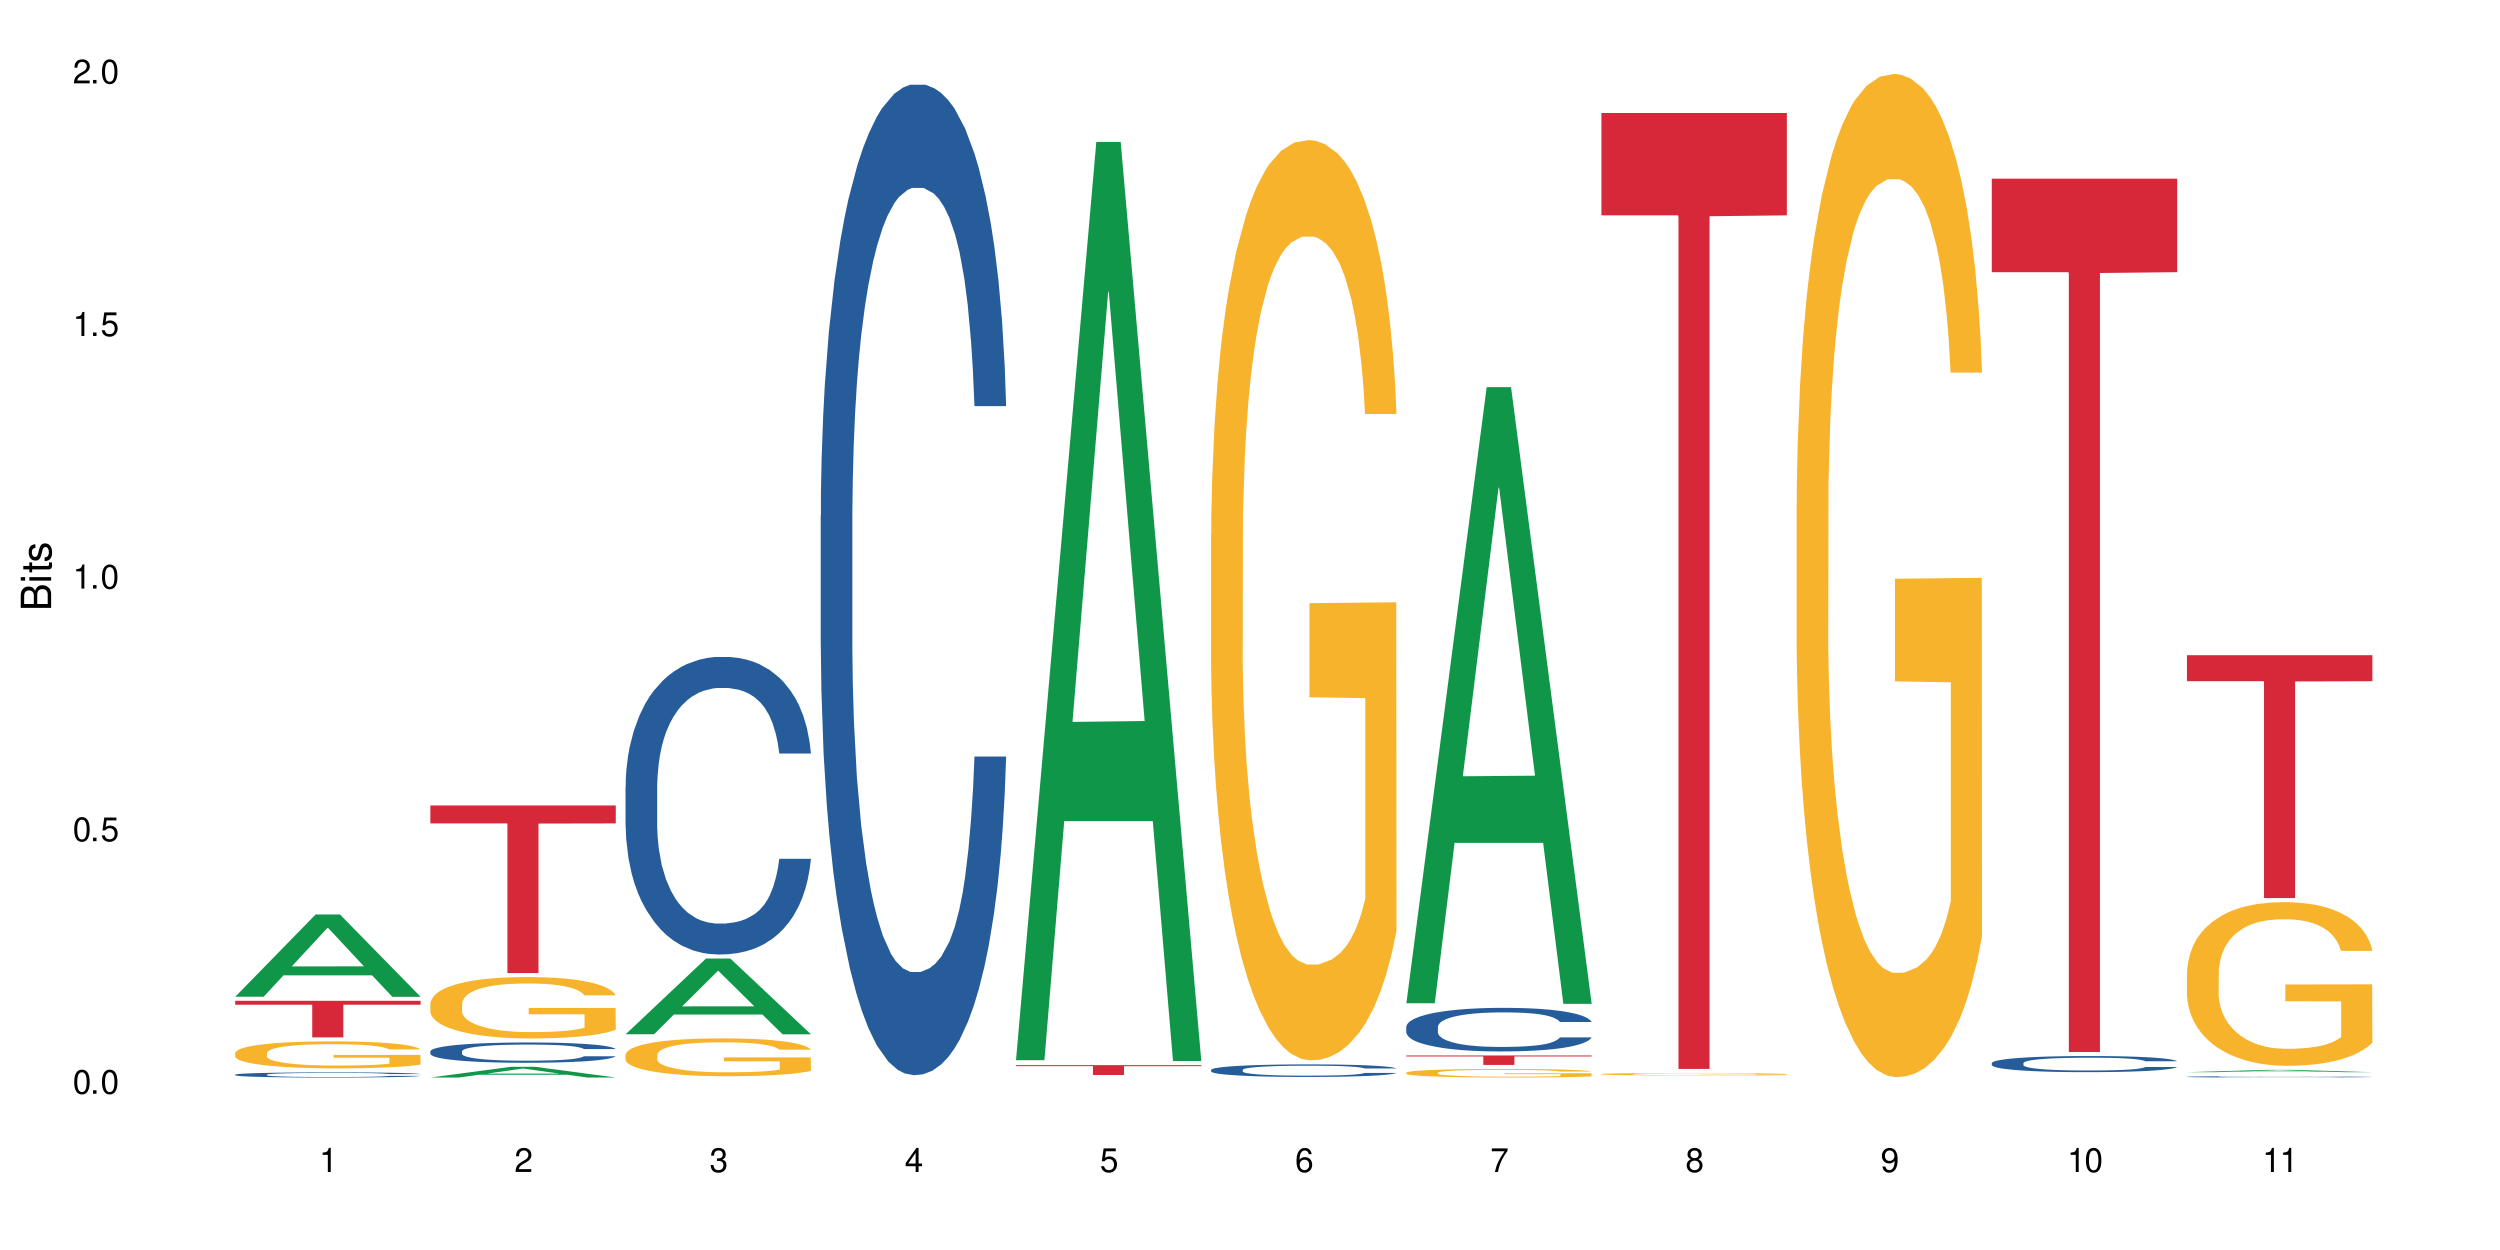 <?xml version="1.0" encoding="UTF-8"?>
<svg xmlns="http://www.w3.org/2000/svg" xmlns:xlink="http://www.w3.org/1999/xlink" width="720" height="360" viewBox="0 0 720 360">
<defs>
<g>
<g id="glyph-0-0">
</g>
<g id="glyph-0-1">
<path d="M 2.641 -6.938 C 2 -6.938 1.422 -6.656 1.078 -6.172 C 0.641 -5.562 0.406 -4.641 0.406 -3.359 C 0.406 -1.016 1.188 0.219 2.641 0.219 C 4.078 0.219 4.859 -1.016 4.859 -3.297 C 4.859 -4.641 4.656 -5.547 4.203 -6.172 C 3.844 -6.656 3.281 -6.938 2.641 -6.938 Z M 2.641 -6.188 C 3.547 -6.188 4 -5.25 4 -3.375 C 4 -1.406 3.562 -0.484 2.625 -0.484 C 1.734 -0.484 1.281 -1.438 1.281 -3.344 C 1.281 -5.25 1.734 -6.188 2.641 -6.188 Z M 2.641 -6.188 "/>
</g>
<g id="glyph-0-2">
<path d="M 1.828 -1 L 0.828 -1 L 0.828 0 L 1.828 0 Z M 1.828 -1 "/>
</g>
<g id="glyph-0-3">
<path d="M 4.562 -6.797 L 1.062 -6.797 L 0.547 -3.094 L 1.328 -3.094 C 1.719 -3.562 2.047 -3.734 2.578 -3.734 C 3.484 -3.734 4.062 -3.109 4.062 -2.094 C 4.062 -1.125 3.484 -0.531 2.578 -0.531 C 1.828 -0.531 1.375 -0.906 1.188 -1.672 L 0.328 -1.672 C 0.453 -1.109 0.547 -0.844 0.75 -0.594 C 1.125 -0.078 1.828 0.219 2.594 0.219 C 3.969 0.219 4.922 -0.781 4.922 -2.219 C 4.922 -3.562 4.031 -4.484 2.719 -4.484 C 2.25 -4.484 1.859 -4.359 1.469 -4.062 L 1.734 -5.969 L 4.562 -5.969 Z M 4.562 -6.797 "/>
</g>
<g id="glyph-0-4">
<path d="M 2.484 -4.938 L 2.484 0 L 3.328 0 L 3.328 -6.938 L 2.766 -6.938 C 2.469 -5.875 2.281 -5.734 0.984 -5.562 L 0.984 -4.938 Z M 2.484 -4.938 "/>
</g>
<g id="glyph-0-5">
<path d="M 4.859 -0.828 L 1.281 -0.828 C 1.359 -1.406 1.672 -1.781 2.5 -2.281 L 3.469 -2.828 C 4.406 -3.344 4.906 -4.062 4.906 -4.906 C 4.906 -5.484 4.672 -6.031 4.266 -6.406 C 3.859 -6.766 3.375 -6.938 2.719 -6.938 C 1.859 -6.938 1.219 -6.625 0.844 -6.031 C 0.609 -5.672 0.5 -5.234 0.484 -4.531 L 1.328 -4.531 C 1.359 -5.016 1.406 -5.281 1.531 -5.516 C 1.75 -5.938 2.188 -6.203 2.703 -6.203 C 3.469 -6.203 4.031 -5.641 4.031 -4.891 C 4.031 -4.344 3.719 -3.859 3.125 -3.516 L 2.234 -3 C 0.812 -2.172 0.406 -1.531 0.328 -0.016 L 4.859 -0.016 Z M 4.859 -0.828 "/>
</g>
<g id="glyph-0-6">
<path d="M 2.125 -3.188 L 2.578 -3.188 C 3.5 -3.188 3.984 -2.766 3.984 -1.922 C 3.984 -1.062 3.469 -0.531 2.594 -0.531 C 1.656 -0.531 1.203 -1 1.156 -2.016 L 0.312 -2.016 C 0.344 -1.453 0.438 -1.094 0.609 -0.781 C 0.953 -0.109 1.625 0.219 2.547 0.219 C 3.953 0.219 4.859 -0.625 4.859 -1.938 C 4.859 -2.828 4.516 -3.297 3.703 -3.594 C 4.344 -3.844 4.656 -4.328 4.656 -5.031 C 4.656 -6.219 3.875 -6.938 2.578 -6.938 C 1.203 -6.938 0.484 -6.172 0.453 -4.703 L 1.297 -4.703 C 1.312 -5.125 1.344 -5.359 1.453 -5.578 C 1.641 -5.969 2.062 -6.203 2.594 -6.203 C 3.344 -6.203 3.797 -5.75 3.797 -5 C 3.797 -4.516 3.609 -4.219 3.25 -4.047 C 3.016 -3.953 2.703 -3.922 2.125 -3.906 Z M 2.125 -3.188 "/>
</g>
<g id="glyph-0-7">
<path d="M 3.141 -1.672 L 3.141 0 L 3.984 0 L 3.984 -1.672 L 4.984 -1.672 L 4.984 -2.438 L 3.984 -2.438 L 3.984 -6.938 L 3.359 -6.938 L 0.266 -2.578 L 0.266 -1.672 Z M 3.141 -2.438 L 1 -2.438 L 3.141 -5.5 Z M 3.141 -2.438 "/>
</g>
<g id="glyph-0-8">
<path d="M 4.781 -5.125 C 4.609 -6.266 3.891 -6.938 2.844 -6.938 C 2.094 -6.938 1.422 -6.578 1.031 -5.953 C 0.594 -5.266 0.406 -4.422 0.406 -3.172 C 0.406 -2 0.578 -1.25 0.984 -0.641 C 1.359 -0.078 1.953 0.219 2.703 0.219 C 3.984 0.219 4.922 -0.75 4.922 -2.094 C 4.922 -3.375 4.062 -4.281 2.844 -4.281 C 2.172 -4.281 1.641 -4.031 1.281 -3.516 C 1.281 -5.234 1.828 -6.188 2.797 -6.188 C 3.391 -6.188 3.797 -5.797 3.938 -5.125 Z M 2.734 -3.531 C 3.547 -3.531 4.062 -2.953 4.062 -2.031 C 4.062 -1.156 3.484 -0.531 2.703 -0.531 C 1.922 -0.531 1.328 -1.188 1.328 -2.078 C 1.328 -2.938 1.906 -3.531 2.734 -3.531 Z M 2.734 -3.531 "/>
</g>
<g id="glyph-0-9">
<path d="M 4.984 -6.797 L 0.438 -6.797 L 0.438 -5.969 L 4.109 -5.969 C 2.5 -3.656 1.828 -2.234 1.328 0 L 2.219 0 C 2.594 -2.172 3.453 -4.047 4.984 -6.094 Z M 4.984 -6.797 "/>
</g>
<g id="glyph-0-10">
<path d="M 3.75 -3.656 C 4.469 -4.094 4.688 -4.438 4.688 -5.078 C 4.688 -6.172 3.844 -6.938 2.641 -6.938 C 1.438 -6.938 0.594 -6.172 0.594 -5.094 C 0.594 -4.438 0.812 -4.094 1.516 -3.656 C 0.734 -3.266 0.359 -2.703 0.359 -1.922 C 0.359 -0.656 1.281 0.219 2.641 0.219 C 3.984 0.219 4.922 -0.656 4.922 -1.922 C 4.922 -2.703 4.531 -3.266 3.75 -3.656 Z M 2.641 -6.188 C 3.359 -6.188 3.812 -5.75 3.812 -5.062 C 3.812 -4.406 3.344 -3.984 2.641 -3.984 C 1.922 -3.984 1.453 -4.406 1.453 -5.078 C 1.453 -5.75 1.922 -6.188 2.641 -6.188 Z M 2.641 -3.266 C 3.484 -3.266 4.062 -2.719 4.062 -1.906 C 4.062 -1.078 3.484 -0.531 2.625 -0.531 C 1.797 -0.531 1.219 -1.094 1.219 -1.906 C 1.219 -2.719 1.781 -3.266 2.641 -3.266 Z M 2.641 -3.266 "/>
</g>
<g id="glyph-0-11">
<path d="M 0.516 -1.578 C 0.672 -0.453 1.406 0.219 2.438 0.219 C 3.188 0.219 3.859 -0.141 4.266 -0.766 C 4.688 -1.453 4.891 -2.297 4.891 -3.547 C 4.891 -4.719 4.703 -5.453 4.312 -6.078 C 3.938 -6.641 3.344 -6.938 2.594 -6.938 C 1.297 -6.938 0.359 -5.969 0.359 -4.625 C 0.359 -3.344 1.234 -2.453 2.453 -2.453 C 3.094 -2.453 3.578 -2.672 4.016 -3.203 C 4 -1.484 3.469 -0.531 2.5 -0.531 C 1.906 -0.531 1.484 -0.906 1.359 -1.578 Z M 2.578 -6.203 C 3.375 -6.203 3.969 -5.531 3.969 -4.641 C 3.969 -3.797 3.391 -3.188 2.547 -3.188 C 1.734 -3.188 1.234 -3.766 1.234 -4.688 C 1.234 -5.562 1.797 -6.203 2.578 -6.203 Z M 2.578 -6.203 "/>
</g>
<g id="glyph-1-0">
</g>
<g id="glyph-1-1">
<path d="M 0 -0.953 L 0 -4.891 C 0 -5.719 -0.234 -6.344 -0.734 -6.797 C -1.188 -7.234 -1.812 -7.469 -2.5 -7.469 C -3.547 -7.469 -4.188 -7 -4.625 -5.875 C -4.984 -6.688 -5.625 -7.094 -6.531 -7.094 C -7.172 -7.094 -7.734 -6.859 -8.141 -6.391 C -8.562 -5.922 -8.75 -5.344 -8.75 -4.5 L -8.75 -0.953 Z M -4.984 -2.062 L -7.766 -2.062 L -7.766 -4.219 C -7.766 -4.844 -7.688 -5.203 -7.453 -5.5 C -7.219 -5.812 -6.859 -5.969 -6.375 -5.969 C -5.891 -5.969 -5.531 -5.812 -5.297 -5.5 C -5.062 -5.203 -4.984 -4.844 -4.984 -4.219 Z M -0.984 -2.062 L -4 -2.062 L -4 -4.781 C -4 -5.766 -3.438 -6.359 -2.484 -6.359 C -1.547 -6.359 -0.984 -5.766 -0.984 -4.781 Z M -0.984 -2.062 "/>
</g>
<g id="glyph-1-2">
<path d="M -6.281 -1.797 L -6.281 -0.797 L 0 -0.797 L 0 -1.797 Z M -8.75 -1.797 L -8.75 -0.797 L -7.484 -0.797 L -7.484 -1.797 Z M -8.75 -1.797 "/>
</g>
<g id="glyph-1-3">
<path d="M -6.281 -3.047 L -6.281 -2.016 L -8.016 -2.016 L -8.016 -1.016 L -6.281 -1.016 L -6.281 -0.172 L -5.469 -0.172 L -5.469 -1.016 L -0.719 -1.016 C -0.078 -1.016 0.281 -1.453 0.281 -2.234 C 0.281 -2.5 0.25 -2.719 0.188 -3.047 L -0.641 -3.047 C -0.609 -2.906 -0.594 -2.766 -0.594 -2.562 C -0.594 -2.141 -0.719 -2.016 -1.156 -2.016 L -5.469 -2.016 L -5.469 -3.047 Z M -6.281 -3.047 "/>
</g>
<g id="glyph-1-4">
<path d="M -4.531 -5.25 C -5.766 -5.25 -6.469 -4.422 -6.469 -2.969 C -6.469 -1.516 -5.719 -0.562 -4.547 -0.562 C -3.562 -0.562 -3.094 -1.062 -2.734 -2.562 L -2.516 -3.484 C -2.344 -4.188 -2.094 -4.469 -1.641 -4.469 C -1.047 -4.469 -0.641 -3.875 -0.641 -3 C -0.641 -2.453 -0.797 -2 -1.062 -1.75 C -1.25 -1.594 -1.422 -1.531 -1.875 -1.469 L -1.875 -0.406 C -0.422 -0.453 0.281 -1.266 0.281 -2.922 C 0.281 -4.5 -0.5 -5.516 -1.719 -5.516 C -2.656 -5.516 -3.172 -4.984 -3.469 -3.734 L -3.703 -2.766 C -3.891 -1.953 -4.156 -1.609 -4.594 -1.609 C -5.188 -1.609 -5.547 -2.125 -5.547 -2.938 C -5.547 -3.75 -5.203 -4.172 -4.531 -4.203 Z M -4.531 -5.25 "/>
</g>
</g>
</defs>
<rect x="-72" y="-36" width="864" height="432" fill="rgb(100%, 100%, 100%)" fill-opacity="1"/>
<path fill-rule="nonzero" fill="rgb(6.275%, 58.824%, 28.235%)" fill-opacity="1" d="M 67.73 287.051 L 67.789 287.031 L 90.895 263.367 L 97.91 263.367 L 121.133 287.074 L 112.973 287.074 L 107.152 280.887 L 81.652 280.887 L 75.945 287.051 L 67.73 287.051 L 84.105 278.328 L 104.816 278.305 L 94.488 267.238 L 94.375 267.219 L 94.262 267.285 L 84.047 278.305 L 84.105 278.328 Z M 67.73 287.051 "/>
<path fill-rule="nonzero" fill="rgb(14.51%, 36.078%, 60%)" fill-opacity="1" d="M 67.73 309.492 L 67.797 309.492 L 67.797 309.461 L 67.992 309.406 L 68.449 309.344 L 68.902 309.297 L 70.074 309.219 L 71.703 309.141 L 73.398 309.078 L 74.633 309.043 L 75.742 309.016 L 78.281 308.965 L 79.91 308.941 L 81.668 308.918 L 83.816 308.895 L 85.379 308.879 L 88.895 308.859 L 91.5 308.848 L 93.52 308.844 L 97.883 308.844 L 100.488 308.852 L 102.375 308.859 L 104.461 308.867 L 106.219 308.879 L 109.281 308.91 L 112.016 308.949 L 113.254 308.969 L 115.207 309.012 L 116.703 309.055 L 117.746 309.09 L 118.918 309.141 L 119.961 309.199 L 120.742 309.27 L 121.133 309.328 L 112.016 309.328 L 111.559 309.273 L 111.039 309.23 L 110.062 309.176 L 109.086 309.137 L 107.715 309.098 L 106.48 309.07 L 104.785 309.047 L 103.289 309.027 L 101.727 309.016 L 100.227 309.008 L 97.363 309 L 94.039 309 L 92.805 309.004 L 90.262 309.016 L 88.895 309.023 L 86.941 309.043 L 85.574 309.059 L 83.945 309.086 L 82.84 309.109 L 81.473 309.145 L 80.496 309.176 L 79.387 309.223 L 78.738 309.258 L 78.152 309.293 L 77.629 309.34 L 77.238 309.387 L 76.977 309.438 L 76.848 309.488 L 76.848 309.699 L 76.977 309.746 L 77.305 309.805 L 78.152 309.887 L 79.387 309.961 L 80.82 310.016 L 82.188 310.059 L 82.969 310.078 L 84.012 310.098 L 85.641 310.125 L 87.984 310.152 L 89.352 310.164 L 91.438 310.176 L 93.586 310.18 L 96.449 310.18 L 98.988 310.176 L 100.684 310.168 L 102.441 310.156 L 104.852 310.133 L 106.348 310.113 L 107.652 310.086 L 108.629 310.059 L 109.281 310.039 L 110.258 309.996 L 111.039 309.949 L 111.625 309.902 L 112.016 309.855 L 121.133 309.855 L 120.742 309.91 L 120.156 309.965 L 119.57 310.004 L 118.656 310.051 L 117.613 310.094 L 116.117 310.141 L 114.879 310.172 L 113.254 310.207 L 111.754 310.23 L 110.125 310.254 L 107.715 310.281 L 106.152 310.297 L 104.461 310.309 L 102.441 310.32 L 99.902 310.328 L 97.168 310.336 L 94.625 310.336 L 91.891 310.332 L 89.871 310.328 L 87.203 310.316 L 83.883 310.289 L 81.473 310.266 L 79.582 310.238 L 77.957 310.211 L 76.133 310.176 L 73.789 310.113 L 72.355 310.07 L 71.379 310.031 L 70.27 309.977 L 69.488 309.93 L 68.578 309.852 L 67.926 309.758 L 67.73 309.684 Z M 67.73 309.492 "/>
<path fill-rule="nonzero" fill="rgb(96.863%, 70.196%, 16.863%)" fill-opacity="1" d="M 67.73 303.246 L 67.797 303.238 L 67.797 303.098 L 68.055 302.777 L 68.707 302.34 L 69.555 301.977 L 70.465 301.691 L 71.051 301.543 L 72.027 301.332 L 72.875 301.176 L 75.023 300.855 L 77.762 300.559 L 79.258 300.43 L 80.949 300.312 L 83.359 300.176 L 84.469 300.125 L 87.855 300.012 L 91.695 299.941 L 95.93 299.922 L 97.883 299.93 L 100.555 299.957 L 104.199 300.035 L 106.285 300.105 L 107.91 300.176 L 109.605 300.27 L 111.688 300.41 L 113.645 300.578 L 115.207 300.75 L 116.77 300.965 L 118.07 301.191 L 119.18 301.438 L 120.156 301.734 L 120.742 301.984 L 121.133 302.23 L 112.078 302.23 L 111.559 301.984 L 110.973 301.793 L 109.996 301.559 L 109.02 301.387 L 108.043 301.254 L 106.219 301.07 L 104.656 300.957 L 102.703 300.855 L 100.812 300.793 L 98.664 300.75 L 97.363 300.734 L 93.91 300.734 L 90.785 300.785 L 88.961 300.844 L 87.66 300.898 L 85.836 301.004 L 84.727 301.09 L 84.078 301.148 L 82.125 301.367 L 80.82 301.566 L 80.105 301.699 L 79.191 301.914 L 78.543 302.105 L 77.824 302.387 L 77.434 302.602 L 76.914 303.082 L 76.848 304.359 L 77.043 304.629 L 77.434 304.918 L 77.957 305.176 L 78.738 305.445 L 79.52 305.648 L 80.887 305.926 L 82.059 306.109 L 82.969 306.23 L 84.727 306.422 L 85.445 306.484 L 87.137 306.613 L 88.895 306.715 L 91.047 306.797 L 92.672 306.84 L 95.277 306.875 L 98.598 306.875 L 102.508 306.832 L 104.98 306.777 L 106.676 306.719 L 107.781 306.672 L 109.148 306.594 L 110.125 306.523 L 111.039 306.445 L 112.145 306.324 L 112.145 304.629 L 96.059 304.621 L 96.059 303.828 L 121.066 303.82 L 121.133 306.594 L 119.766 306.785 L 118.07 306.969 L 116.441 307.109 L 114.75 307.23 L 112.34 307.367 L 110.387 307.449 L 107.391 307.551 L 104.656 307.613 L 101.789 307.656 L 99.25 307.676 L 96.254 307.684 L 93.586 307.672 L 90.719 307.629 L 88.441 307.57 L 86.355 307.5 L 84.273 307.406 L 81.668 307.258 L 79.973 307.137 L 78.215 306.988 L 76.457 306.812 L 74.895 306.621 L 73.852 306.473 L 72.812 306.301 L 71.703 306.09 L 70.66 305.848 L 69.879 305.629 L 69.164 305.379 L 68.645 305.145 L 68.121 304.828 L 67.859 304.57 L 67.73 304.352 Z M 67.73 303.246 "/>
<path fill-rule="nonzero" fill="rgb(83.922%, 15.686%, 22.353%)" fill-opacity="1" d="M 67.73 288.234 L 121.133 288.234 L 121.133 289.363 L 98.875 289.371 L 98.875 298.762 L 89.922 298.762 L 89.922 289.383 L 89.793 289.363 L 67.73 289.363 Z M 67.73 288.234 "/>
<path fill-rule="nonzero" fill="rgb(6.275%, 58.824%, 28.235%)" fill-opacity="1" d="M 123.941 310.332 L 124 310.328 L 147.105 307.242 L 154.125 307.242 L 177.344 310.336 L 169.184 310.336 L 163.367 309.527 L 137.863 309.527 L 132.156 310.332 L 123.941 310.332 L 140.316 309.195 L 161.027 309.191 L 150.699 307.746 L 150.586 307.742 L 150.473 307.754 L 140.258 309.191 L 140.316 309.195 Z M 123.941 310.332 "/>
<path fill-rule="nonzero" fill="rgb(14.51%, 36.078%, 60%)" fill-opacity="1" d="M 123.941 302.781 L 124.008 302.773 L 124.008 302.648 L 124.203 302.445 L 124.66 302.188 L 125.113 302.012 L 126.285 301.695 L 127.914 301.391 L 129.609 301.156 L 130.844 301.02 L 131.953 300.91 L 134.492 300.715 L 136.121 300.613 L 137.879 300.523 L 140.027 300.43 L 141.59 300.379 L 145.109 300.293 L 147.711 300.254 L 149.73 300.238 L 154.094 300.238 L 156.699 300.262 L 158.59 300.285 L 160.672 300.328 L 162.43 300.379 L 165.492 300.496 L 168.227 300.645 L 169.465 300.73 L 171.418 300.895 L 172.914 301.055 L 173.957 301.195 L 175.129 301.391 L 176.172 301.633 L 176.953 301.906 L 177.344 302.133 L 168.227 302.133 L 167.77 301.922 L 167.25 301.754 L 166.273 301.535 L 165.297 301.383 L 163.93 301.227 L 162.691 301.125 L 160.996 301.023 L 159.5 300.961 L 157.938 300.91 L 156.438 300.879 L 153.574 300.848 L 150.254 300.848 L 149.016 300.859 L 146.477 300.902 L 145.109 300.938 L 143.152 301.012 L 141.785 301.082 L 140.156 301.188 L 139.051 301.281 L 137.684 301.418 L 136.707 301.543 L 135.598 301.719 L 134.949 301.852 L 134.363 302 L 133.84 302.176 L 133.449 302.363 L 133.191 302.562 L 133.059 302.754 L 133.059 303.582 L 133.191 303.773 L 133.516 303.996 L 134.363 304.324 L 135.598 304.605 L 137.031 304.832 L 138.398 304.992 L 139.18 305.066 L 140.223 305.152 L 141.852 305.258 L 144.195 305.363 L 145.562 305.406 L 147.648 305.449 L 149.797 305.473 L 152.66 305.473 L 155.203 305.449 L 156.895 305.422 L 158.652 305.383 L 161.062 305.289 L 162.559 305.203 L 163.863 305.102 L 164.84 305 L 165.492 304.918 L 166.469 304.75 L 167.25 304.57 L 167.836 304.383 L 168.227 304.199 L 177.344 304.199 L 176.953 304.414 L 176.367 304.621 L 175.781 304.777 L 174.867 304.965 L 173.828 305.129 L 172.328 305.316 L 171.09 305.441 L 169.465 305.574 L 167.965 305.676 L 166.336 305.766 L 163.93 305.871 L 162.363 305.926 L 160.672 305.973 L 158.652 306.016 L 156.113 306.055 L 153.379 306.074 L 150.84 306.082 L 148.102 306.07 L 146.086 306.047 L 143.414 306 L 140.094 305.902 L 137.684 305.801 L 135.793 305.703 L 134.168 305.594 L 132.344 305.449 L 130 305.215 L 128.566 305.035 L 127.59 304.883 L 126.48 304.676 L 125.699 304.488 L 124.789 304.191 L 124.137 303.812 L 123.941 303.516 Z M 123.941 302.781 "/>
<path fill-rule="nonzero" fill="rgb(96.863%, 70.196%, 16.863%)" fill-opacity="1" d="M 123.941 288.969 L 124.008 288.953 L 124.008 288.629 L 124.27 287.902 L 124.918 286.902 L 125.766 286.078 L 126.676 285.434 L 127.266 285.094 L 128.242 284.609 L 129.086 284.254 L 131.234 283.527 L 133.973 282.848 L 135.469 282.559 L 137.164 282.285 L 139.57 281.977 L 140.68 281.863 L 144.066 281.605 L 147.906 281.445 L 152.141 281.395 L 154.094 281.414 L 156.766 281.477 L 160.41 281.656 L 162.496 281.816 L 164.125 281.977 L 165.816 282.188 L 167.902 282.512 L 169.855 282.898 L 171.418 283.285 L 172.98 283.77 L 174.281 284.285 L 175.391 284.852 L 176.367 285.531 L 176.953 286.094 L 177.344 286.66 L 168.293 286.66 L 167.77 286.094 L 167.184 285.66 L 166.207 285.125 L 165.23 284.738 L 164.254 284.434 L 162.43 284.012 L 160.867 283.754 L 158.914 283.527 L 157.023 283.383 L 154.875 283.285 L 153.574 283.254 L 150.121 283.254 L 146.996 283.367 L 145.172 283.496 L 143.871 283.625 L 142.047 283.867 L 140.941 284.062 L 140.289 284.191 L 138.336 284.691 L 137.031 285.141 L 136.316 285.449 L 135.402 285.934 L 134.754 286.371 L 134.035 287.016 L 133.645 287.5 L 133.125 288.598 L 133.059 291.504 L 133.254 292.117 L 133.645 292.781 L 134.168 293.363 L 134.949 293.977 L 135.73 294.445 L 137.098 295.074 L 138.27 295.492 L 139.18 295.766 L 140.941 296.203 L 141.656 296.348 L 143.348 296.641 L 145.109 296.867 L 147.258 297.059 L 148.883 297.156 L 151.488 297.238 L 154.812 297.238 L 158.719 297.141 L 161.191 297.012 L 162.887 296.883 L 163.992 296.77 L 165.359 296.59 L 166.336 296.43 L 167.25 296.254 L 168.355 295.977 L 168.355 292.117 L 152.27 292.102 L 152.27 290.293 L 177.277 290.277 L 177.344 296.59 L 175.977 297.027 L 174.281 297.445 L 172.656 297.77 L 170.961 298.043 L 168.551 298.352 L 166.598 298.543 L 163.602 298.77 L 160.867 298.918 L 158 299.012 L 155.461 299.062 L 152.465 299.078 L 149.797 299.047 L 146.93 298.949 L 144.652 298.82 L 142.566 298.656 L 140.484 298.449 L 137.879 298.109 L 136.188 297.836 L 134.426 297.496 L 132.668 297.09 L 131.105 296.656 L 130.062 296.316 L 129.023 295.93 L 127.914 295.445 L 126.871 294.895 L 126.09 294.395 L 125.375 293.828 L 124.855 293.297 L 124.332 292.57 L 124.074 291.988 L 123.941 291.488 Z M 123.941 288.969 "/>
<path fill-rule="nonzero" fill="rgb(83.922%, 15.686%, 22.353%)" fill-opacity="1" d="M 123.941 231.977 L 177.344 231.977 L 177.344 237.141 L 155.086 237.188 L 155.086 280.234 L 146.133 280.234 L 146.133 237.234 L 146.004 237.141 L 123.941 237.141 Z M 123.941 231.977 "/>
<path fill-rule="nonzero" fill="rgb(6.275%, 58.824%, 28.235%)" fill-opacity="1" d="M 180.152 297.867 L 180.211 297.848 L 203.316 276.062 L 210.336 276.062 L 233.555 297.891 L 225.395 297.891 L 219.578 292.191 L 194.074 292.191 L 188.371 297.867 L 180.152 297.867 L 196.527 289.836 L 217.238 289.816 L 206.91 279.629 L 206.797 279.609 L 206.684 279.672 L 196.473 289.816 L 196.527 289.836 Z M 180.152 297.867 "/>
<path fill-rule="nonzero" fill="rgb(14.51%, 36.078%, 60%)" fill-opacity="1" d="M 180.152 226.5 L 180.219 226.422 L 180.219 224.539 L 180.414 221.562 L 180.871 217.805 L 181.324 215.219 L 182.5 210.598 L 184.125 206.133 L 185.82 202.688 L 187.059 200.652 L 188.164 199.086 L 190.703 196.188 L 192.332 194.699 L 194.09 193.367 L 196.238 192.035 L 197.801 191.254 L 201.32 190 L 203.922 189.449 L 205.941 189.215 L 210.305 189.215 L 212.91 189.527 L 214.801 189.922 L 216.883 190.547 L 218.641 191.254 L 221.703 192.977 L 224.438 195.168 L 225.676 196.422 L 227.629 198.848 L 229.125 201.199 L 230.168 203.234 L 231.34 206.133 L 232.383 209.66 L 233.164 213.652 L 233.555 217.02 L 224.438 217.02 L 223.98 213.887 L 223.461 211.461 L 222.484 208.25 L 221.508 205.977 L 220.141 203.707 L 218.902 202.219 L 217.207 200.73 L 215.711 199.789 L 214.148 199.086 L 212.648 198.613 L 209.785 198.145 L 206.465 198.145 L 205.227 198.301 L 202.688 198.93 L 201.32 199.477 L 199.363 200.574 L 197.996 201.59 L 196.371 203.156 L 195.262 204.488 L 193.895 206.527 L 192.918 208.328 L 191.812 210.91 L 191.16 212.871 L 190.574 215.062 L 190.051 217.648 L 189.66 220.391 L 189.402 223.285 L 189.27 226.105 L 189.27 238.246 L 189.402 241.066 L 189.727 244.355 L 190.574 249.133 L 191.812 253.285 L 193.242 256.574 L 194.609 258.926 L 195.395 260.023 L 196.434 261.273 L 198.062 262.84 L 200.406 264.406 L 201.773 265.035 L 203.859 265.66 L 206.008 265.973 L 208.875 265.973 L 211.414 265.66 L 213.105 265.27 L 214.863 264.645 L 217.273 263.312 L 218.773 262.059 L 220.074 260.57 L 221.051 259.082 L 221.703 257.828 L 222.68 255.402 L 223.461 252.738 L 224.047 249.996 L 224.438 247.332 L 233.555 247.332 L 233.164 250.465 L 232.578 253.52 L 231.992 255.793 L 231.082 258.535 L 230.039 260.961 L 228.539 263.703 L 227.305 265.504 L 225.676 267.461 L 224.176 268.949 L 222.551 270.281 L 220.141 271.848 L 218.578 272.633 L 216.883 273.336 L 214.863 273.965 L 212.324 274.512 L 209.59 274.824 L 207.051 274.902 L 204.316 274.746 L 202.297 274.434 L 199.625 273.73 L 196.305 272.32 L 193.895 270.832 L 192.008 269.344 L 190.379 267.777 L 188.555 265.66 L 186.211 262.215 L 184.777 259.551 L 183.801 257.359 L 182.695 254.305 L 181.914 251.562 L 181 247.176 L 180.348 241.613 L 180.152 237.309 Z M 180.152 226.5 "/>
<path fill-rule="nonzero" fill="rgb(96.863%, 70.196%, 16.863%)" fill-opacity="1" d="M 180.152 303.719 L 180.219 303.711 L 180.219 303.512 L 180.48 303.062 L 181.129 302.445 L 181.977 301.938 L 182.891 301.539 L 183.477 301.332 L 184.453 301.031 L 185.297 300.812 L 187.449 300.363 L 190.184 299.945 L 191.68 299.766 L 193.375 299.598 L 195.785 299.41 L 196.891 299.34 L 200.277 299.18 L 204.121 299.082 L 208.352 299.051 L 210.305 299.059 L 212.977 299.102 L 216.621 299.211 L 218.707 299.309 L 220.336 299.41 L 222.027 299.539 L 224.113 299.738 L 226.066 299.977 L 227.629 300.215 L 229.191 300.516 L 230.492 300.832 L 231.602 301.18 L 232.578 301.598 L 233.164 301.949 L 233.555 302.297 L 224.504 302.297 L 223.98 301.949 L 223.395 301.68 L 222.418 301.352 L 221.441 301.113 L 220.465 300.922 L 218.641 300.664 L 217.078 300.504 L 215.125 300.363 L 213.238 300.273 L 211.086 300.215 L 209.785 300.195 L 206.332 300.195 L 203.207 300.266 L 201.383 300.344 L 200.082 300.426 L 198.258 300.574 L 197.152 300.695 L 196.5 300.773 L 194.547 301.082 L 193.242 301.359 L 192.527 301.551 L 191.617 301.848 L 190.965 302.117 L 190.246 302.516 L 189.855 302.812 L 189.336 303.492 L 189.27 305.285 L 189.465 305.664 L 189.855 306.07 L 190.379 306.43 L 191.16 306.809 L 191.941 307.098 L 193.309 307.484 L 194.48 307.742 L 195.395 307.914 L 197.152 308.184 L 197.867 308.27 L 199.562 308.449 L 201.32 308.59 L 203.469 308.711 L 205.098 308.77 L 207.699 308.82 L 211.023 308.82 L 214.93 308.758 L 217.402 308.68 L 219.098 308.602 L 220.203 308.531 L 221.57 308.422 L 222.551 308.32 L 223.461 308.211 L 224.566 308.043 L 224.566 305.664 L 208.484 305.652 L 208.484 304.539 L 233.488 304.527 L 233.555 308.422 L 232.188 308.691 L 230.492 308.949 L 228.867 309.148 L 227.172 309.316 L 224.762 309.508 L 222.809 309.625 L 219.812 309.766 L 217.078 309.855 L 214.215 309.914 L 211.672 309.945 L 208.68 309.953 L 206.008 309.934 L 203.141 309.875 L 200.863 309.797 L 198.777 309.695 L 196.695 309.566 L 194.09 309.355 L 192.398 309.188 L 190.641 308.977 L 188.879 308.73 L 187.316 308.461 L 186.277 308.25 L 185.234 308.012 L 184.125 307.715 L 183.086 307.375 L 182.305 307.066 L 181.586 306.719 L 181.066 306.391 L 180.543 305.941 L 180.285 305.582 L 180.152 305.273 Z M 180.152 303.719 "/>
<path fill-rule="nonzero" fill="rgb(14.51%, 36.078%, 60%)" fill-opacity="1" d="M 236.367 148.52 L 236.43 148.258 L 236.43 142 L 236.625 132.09 L 237.082 119.574 L 237.539 110.969 L 238.711 95.586 L 240.34 80.723 L 242.031 69.25 L 243.27 62.469 L 244.375 57.254 L 246.914 47.605 L 248.543 42.652 L 250.301 38.219 L 252.449 33.789 L 254.016 31.18 L 257.531 27.008 L 260.137 25.184 L 262.152 24.398 L 266.516 24.398 L 269.121 25.441 L 271.012 26.746 L 273.094 28.832 L 274.852 31.18 L 277.914 36.918 L 280.648 44.219 L 281.887 48.391 L 283.84 56.473 L 285.34 64.297 L 286.379 71.074 L 287.551 80.723 L 288.594 92.457 L 289.375 105.754 L 289.766 116.969 L 280.648 116.969 L 280.191 106.539 L 279.672 98.453 L 278.695 87.762 L 277.719 80.203 L 276.352 72.641 L 275.113 67.684 L 273.422 62.73 L 271.922 59.602 L 270.359 57.254 L 268.863 55.691 L 265.996 54.125 L 262.676 54.125 L 261.438 54.648 L 258.898 56.734 L 257.531 58.559 L 255.578 62.211 L 254.211 65.598 L 252.582 70.812 L 251.473 75.246 L 250.105 82.027 L 249.129 88.023 L 248.023 96.629 L 247.371 103.148 L 246.785 110.449 L 246.266 119.055 L 245.875 128.18 L 245.613 137.828 L 245.484 147.215 L 245.484 187.633 L 245.613 197.02 L 245.938 207.973 L 246.785 223.875 L 248.023 237.695 L 249.457 248.648 L 250.824 256.473 L 251.605 260.121 L 252.645 264.293 L 254.273 269.508 L 256.617 274.723 L 257.984 276.809 L 260.07 278.895 L 262.219 279.938 L 265.086 279.938 L 267.625 278.895 L 269.316 277.594 L 271.074 275.508 L 273.484 271.074 L 274.984 266.902 L 276.285 261.945 L 277.262 256.992 L 277.914 252.82 L 278.891 244.738 L 279.672 235.871 L 280.258 226.746 L 280.648 217.879 L 289.766 217.879 L 289.375 228.309 L 288.789 238.48 L 288.203 246.039 L 287.293 255.168 L 286.25 263.25 L 284.75 272.379 L 283.516 278.375 L 281.887 284.895 L 280.387 289.848 L 278.762 294.281 L 276.352 299.496 L 274.789 302.102 L 273.094 304.449 L 271.074 306.535 L 268.535 308.359 L 265.801 309.402 L 263.262 309.664 L 260.527 309.145 L 258.508 308.102 L 255.836 305.754 L 252.516 301.059 L 250.105 296.105 L 248.219 291.152 L 246.59 285.938 L 244.766 278.895 L 242.422 267.422 L 240.988 258.559 L 240.012 251.258 L 238.906 241.086 L 238.125 231.961 L 237.211 217.359 L 236.562 198.844 L 236.367 184.504 Z M 236.367 148.52 "/>
<path fill-rule="nonzero" fill="rgb(6.275%, 58.824%, 28.235%)" fill-opacity="1" d="M 292.578 305.34 L 292.633 305.094 L 315.738 40.871 L 322.758 40.871 L 345.977 305.59 L 337.82 305.59 L 332 236.488 L 306.496 236.488 L 300.793 305.34 L 292.578 305.34 L 308.949 207.906 L 329.66 207.656 L 319.336 84.121 L 319.219 83.875 L 319.105 84.617 L 308.895 207.656 L 308.949 207.906 Z M 292.578 305.34 "/>
<path fill-rule="nonzero" fill="rgb(83.922%, 15.686%, 22.353%)" fill-opacity="1" d="M 292.578 306.75 L 345.977 306.75 L 345.977 307.055 L 323.723 307.059 L 323.723 309.598 L 314.77 309.598 L 314.77 307.059 L 314.637 307.055 L 292.578 307.055 Z M 292.578 306.75 "/>
<path fill-rule="nonzero" fill="rgb(14.51%, 36.078%, 60%)" fill-opacity="1" d="M 348.789 308.121 L 348.852 308.117 L 348.852 308.039 L 349.051 307.914 L 349.504 307.754 L 349.961 307.645 L 351.133 307.449 L 352.762 307.262 L 354.453 307.117 L 355.691 307.031 L 356.797 306.965 L 359.34 306.844 L 360.965 306.781 L 362.727 306.723 L 364.875 306.668 L 366.438 306.637 L 369.953 306.582 L 372.559 306.559 L 374.578 306.551 L 378.941 306.551 L 381.547 306.562 L 383.434 306.578 L 385.52 306.605 L 387.277 306.637 L 390.336 306.707 L 393.07 306.801 L 394.309 306.852 L 396.262 306.957 L 397.762 307.055 L 398.805 307.141 L 399.977 307.262 L 401.016 307.41 L 401.797 307.578 L 402.188 307.723 L 393.07 307.723 L 392.617 307.59 L 392.094 307.488 L 391.117 307.352 L 390.141 307.258 L 388.773 307.16 L 387.535 307.098 L 385.844 307.035 L 384.344 306.996 L 382.781 306.965 L 381.285 306.945 L 378.418 306.926 L 375.098 306.926 L 373.859 306.934 L 371.32 306.957 L 369.953 306.98 L 368 307.027 L 366.633 307.07 L 365.004 307.137 L 363.898 307.191 L 362.531 307.277 L 361.551 307.355 L 360.445 307.465 L 359.793 307.547 L 359.207 307.641 L 358.688 307.746 L 358.297 307.863 L 358.035 307.984 L 357.906 308.105 L 357.906 308.617 L 358.035 308.734 L 358.363 308.875 L 359.207 309.074 L 360.445 309.25 L 361.879 309.387 L 363.246 309.488 L 364.027 309.531 L 365.07 309.586 L 366.695 309.652 L 369.043 309.719 L 370.41 309.746 L 372.492 309.77 L 374.641 309.785 L 377.508 309.785 L 380.047 309.77 L 381.742 309.754 L 383.5 309.727 L 385.91 309.672 L 387.406 309.617 L 388.707 309.555 L 389.688 309.492 L 390.336 309.441 L 391.312 309.34 L 392.094 309.227 L 392.68 309.109 L 393.07 309 L 402.188 309 L 401.797 309.129 L 401.211 309.258 L 400.625 309.355 L 399.715 309.469 L 398.672 309.574 L 397.176 309.688 L 395.938 309.766 L 394.309 309.848 L 392.812 309.91 L 391.184 309.965 L 388.773 310.031 L 387.211 310.066 L 385.52 310.094 L 383.5 310.121 L 380.961 310.145 L 378.223 310.156 L 375.684 310.16 L 372.949 310.152 L 370.93 310.141 L 368.262 310.109 L 364.938 310.051 L 362.531 309.988 L 360.641 309.926 L 359.012 309.859 L 357.188 309.77 L 354.844 309.625 L 353.41 309.512 L 352.434 309.422 L 351.328 309.293 L 350.547 309.176 L 349.637 308.992 L 348.984 308.758 L 348.789 308.574 Z M 348.789 308.121 "/>
<path fill-rule="nonzero" fill="rgb(96.863%, 70.196%, 16.863%)" fill-opacity="1" d="M 348.789 153.855 L 348.852 153.613 L 348.852 148.77 L 349.113 137.879 L 349.766 122.867 L 350.613 110.523 L 351.523 100.84 L 352.109 95.758 L 353.086 88.496 L 353.934 83.168 L 356.082 72.277 L 358.816 62.109 L 360.316 57.754 L 362.008 53.637 L 364.418 49.039 L 365.523 47.344 L 368.91 43.469 L 372.754 41.051 L 376.988 40.324 L 378.941 40.566 L 381.609 41.535 L 385.258 44.195 L 387.34 46.617 L 388.969 49.039 L 390.664 52.184 L 392.746 57.027 L 394.699 62.836 L 396.262 68.645 L 397.824 75.906 L 399.129 83.652 L 400.234 92.125 L 401.211 102.293 L 401.797 110.766 L 402.188 119.238 L 393.137 119.238 L 392.617 110.766 L 392.031 104.23 L 391.055 96.242 L 390.078 90.43 L 389.098 85.832 L 387.277 79.539 L 385.715 75.664 L 383.758 72.277 L 381.871 70.098 L 379.723 68.645 L 378.418 68.16 L 374.969 68.16 L 371.844 69.855 L 370.02 71.793 L 368.715 73.73 L 366.891 77.359 L 365.785 80.266 L 365.133 82.199 L 363.18 89.707 L 361.879 96.484 L 361.16 101.082 L 360.25 108.344 L 359.598 114.879 L 358.883 124.562 L 358.492 131.824 L 357.969 148.285 L 357.906 191.859 L 358.102 201.059 L 358.492 210.98 L 359.012 219.695 L 359.793 228.895 L 360.574 235.914 L 361.941 245.355 L 363.117 251.648 L 364.027 255.766 L 365.785 262.301 L 366.5 264.48 L 368.195 268.836 L 369.953 272.227 L 372.102 275.129 L 373.73 276.582 L 376.336 277.793 L 379.656 277.793 L 383.562 276.34 L 386.039 274.402 L 387.73 272.469 L 388.84 270.773 L 390.207 268.109 L 391.184 265.688 L 392.094 263.027 L 393.203 258.91 L 393.203 201.059 L 377.117 200.816 L 377.117 173.703 L 402.125 173.461 L 402.188 268.109 L 400.82 274.645 L 399.129 280.941 L 397.5 285.781 L 395.809 289.895 L 393.398 294.496 L 391.445 297.402 L 388.449 300.789 L 385.715 302.969 L 382.848 304.422 L 380.309 305.148 L 377.312 305.391 L 374.641 304.906 L 371.777 303.453 L 369.496 301.516 L 367.414 299.094 L 365.328 295.949 L 362.727 290.863 L 361.031 286.75 L 359.273 281.664 L 357.516 275.613 L 355.953 269.078 L 354.91 263.996 L 353.867 258.184 L 352.762 250.922 L 351.719 242.691 L 350.938 235.188 L 350.223 226.715 L 349.699 218.727 L 349.18 207.836 L 348.918 199.121 L 348.789 191.617 Z M 348.789 153.855 "/>
<path fill-rule="nonzero" fill="rgb(6.275%, 58.824%, 28.235%)" fill-opacity="1" d="M 405 288.941 L 405.059 288.777 L 428.164 111.488 L 435.18 111.488 L 458.402 289.109 L 450.242 289.109 L 444.422 242.742 L 418.922 242.742 L 413.215 288.941 L 405 288.941 L 421.375 223.562 L 442.082 223.398 L 431.758 140.508 L 431.645 140.34 L 431.527 140.84 L 421.316 223.398 L 421.375 223.562 Z M 405 288.941 "/>
<path fill-rule="nonzero" fill="rgb(14.51%, 36.078%, 60%)" fill-opacity="1" d="M 405 295.727 L 405.066 295.719 L 405.066 295.441 L 405.262 295.008 L 405.715 294.457 L 406.172 294.078 L 407.344 293.402 L 408.973 292.746 L 410.664 292.242 L 411.902 291.945 L 413.012 291.715 L 415.551 291.289 L 417.18 291.074 L 418.938 290.879 L 421.086 290.684 L 422.648 290.566 L 426.164 290.383 L 428.77 290.305 L 430.789 290.27 L 435.152 290.27 L 437.758 290.316 L 439.645 290.375 L 441.73 290.465 L 443.488 290.566 L 446.547 290.82 L 449.285 291.141 L 450.52 291.324 L 452.473 291.68 L 453.973 292.023 L 455.016 292.324 L 456.188 292.746 L 457.227 293.262 L 458.012 293.848 L 458.402 294.34 L 449.285 294.34 L 448.828 293.883 L 448.309 293.527 L 447.328 293.055 L 446.352 292.723 L 444.984 292.391 L 443.746 292.172 L 442.055 291.957 L 440.559 291.816 L 438.992 291.715 L 437.496 291.645 L 434.629 291.578 L 431.309 291.578 L 430.07 291.602 L 427.531 291.691 L 426.164 291.773 L 424.211 291.934 L 422.844 292.082 L 421.215 292.312 L 420.109 292.508 L 418.742 292.805 L 417.766 293.066 L 416.656 293.445 L 416.004 293.734 L 415.418 294.055 L 414.898 294.434 L 414.508 294.832 L 414.246 295.258 L 414.117 295.672 L 414.117 297.449 L 414.246 297.863 L 414.574 298.344 L 415.418 299.043 L 416.656 299.648 L 418.09 300.133 L 419.457 300.477 L 420.238 300.637 L 421.281 300.82 L 422.91 301.051 L 425.254 301.277 L 426.621 301.371 L 428.703 301.461 L 430.855 301.508 L 433.719 301.508 L 436.258 301.461 L 437.953 301.406 L 439.711 301.312 L 442.121 301.117 L 443.617 300.934 L 444.922 300.715 L 445.898 300.5 L 446.547 300.316 L 447.523 299.961 L 448.309 299.57 L 448.895 299.168 L 449.285 298.777 L 458.402 298.777 L 458.012 299.238 L 457.426 299.684 L 456.836 300.016 L 455.926 300.418 L 454.883 300.773 L 453.387 301.176 L 452.148 301.438 L 450.52 301.727 L 449.023 301.945 L 447.395 302.141 L 444.984 302.367 L 443.422 302.484 L 441.73 302.586 L 439.711 302.676 L 437.172 302.758 L 434.434 302.805 L 431.895 302.816 L 429.16 302.793 L 427.141 302.746 L 424.473 302.645 L 421.148 302.438 L 418.742 302.219 L 416.852 302 L 415.223 301.773 L 413.402 301.461 L 411.055 300.957 L 409.625 300.566 L 408.648 300.246 L 407.539 299.801 L 406.758 299.398 L 405.848 298.754 L 405.195 297.941 L 405 297.312 Z M 405 295.727 "/>
<path fill-rule="nonzero" fill="rgb(96.863%, 70.196%, 16.863%)" fill-opacity="1" d="M 405 308.922 L 405.066 308.918 L 405.066 308.875 L 405.324 308.77 L 405.977 308.633 L 406.824 308.516 L 407.734 308.426 L 408.32 308.379 L 409.297 308.309 L 410.145 308.262 L 412.293 308.16 L 415.027 308.062 L 416.527 308.023 L 418.219 307.984 L 420.629 307.941 L 421.738 307.926 L 425.121 307.891 L 428.965 307.867 L 433.199 307.859 L 435.152 307.863 L 437.82 307.871 L 441.469 307.898 L 443.551 307.918 L 445.18 307.941 L 446.875 307.973 L 448.957 308.016 L 450.91 308.07 L 452.473 308.125 L 454.039 308.191 L 455.34 308.266 L 456.445 308.344 L 457.426 308.438 L 458.012 308.52 L 458.402 308.598 L 449.348 308.598 L 448.828 308.52 L 448.242 308.457 L 447.266 308.383 L 446.289 308.328 L 445.312 308.285 L 443.488 308.227 L 441.926 308.191 L 439.973 308.16 L 438.082 308.137 L 435.934 308.125 L 434.629 308.121 L 431.18 308.121 L 428.055 308.137 L 426.23 308.156 L 424.926 308.172 L 423.105 308.207 L 421.996 308.234 L 421.348 308.25 L 419.391 308.32 L 418.09 308.387 L 417.375 308.43 L 416.461 308.496 L 415.809 308.559 L 415.094 308.648 L 414.703 308.715 L 414.184 308.867 L 414.117 309.277 L 414.312 309.359 L 414.703 309.453 L 415.223 309.535 L 416.004 309.621 L 416.785 309.688 L 418.156 309.773 L 419.328 309.832 L 420.238 309.871 L 421.996 309.934 L 422.715 309.953 L 424.406 309.996 L 426.164 310.027 L 428.312 310.055 L 429.941 310.066 L 432.547 310.078 L 435.867 310.078 L 439.777 310.062 L 442.25 310.047 L 443.945 310.027 L 445.051 310.012 L 446.418 309.988 L 447.395 309.965 L 448.309 309.941 L 449.414 309.902 L 449.414 309.359 L 433.328 309.359 L 433.328 309.105 L 458.336 309.105 L 458.402 309.988 L 457.031 310.047 L 455.34 310.105 L 453.711 310.152 L 452.02 310.191 L 449.609 310.234 L 447.656 310.262 L 444.66 310.293 L 441.926 310.312 L 439.059 310.328 L 436.52 310.332 L 433.523 310.336 L 430.855 310.332 L 427.988 310.316 L 425.707 310.301 L 423.625 310.277 L 421.543 310.246 L 418.938 310.199 L 417.242 310.16 L 415.484 310.113 L 413.727 310.059 L 412.164 309.996 L 411.121 309.949 L 410.078 309.895 L 408.973 309.828 L 407.93 309.75 L 407.148 309.68 L 406.434 309.602 L 405.91 309.527 L 405.391 309.426 L 405.129 309.344 L 405 309.273 Z M 405 308.922 "/>
<path fill-rule="nonzero" fill="rgb(83.922%, 15.686%, 22.353%)" fill-opacity="1" d="M 405 303.977 L 458.402 303.977 L 458.402 304.27 L 436.145 304.27 L 436.145 306.699 L 427.191 306.699 L 427.191 304.273 L 427.062 304.27 L 405 304.27 Z M 405 303.977 "/>
<path fill-rule="nonzero" fill="rgb(96.863%, 70.196%, 16.863%)" fill-opacity="1" d="M 461.211 309.324 L 461.277 309.324 L 461.277 309.312 L 461.535 309.281 L 462.188 309.238 L 463.035 309.203 L 463.945 309.18 L 464.531 309.164 L 465.508 309.145 L 466.355 309.129 L 468.504 309.098 L 471.242 309.07 L 472.738 309.059 L 474.43 309.047 L 476.84 309.031 L 477.949 309.027 L 481.336 309.02 L 485.176 309.012 L 489.41 309.008 L 491.363 309.008 L 494.035 309.012 L 497.68 309.02 L 499.766 309.027 L 501.391 309.031 L 503.086 309.043 L 505.168 309.055 L 507.125 309.07 L 510.25 309.109 L 511.551 309.129 L 512.66 309.152 L 513.637 309.184 L 514.223 309.207 L 514.613 309.23 L 505.559 309.23 L 505.039 309.207 L 504.453 309.188 L 503.477 309.164 L 502.5 309.148 L 501.523 309.137 L 499.699 309.117 L 498.137 309.109 L 496.184 309.098 L 494.293 309.094 L 492.145 309.09 L 490.844 309.086 L 487.391 309.086 L 484.266 309.09 L 482.441 309.098 L 481.141 309.102 L 479.316 309.113 L 478.207 309.121 L 477.559 309.125 L 475.602 309.148 L 474.301 309.164 L 473.586 309.18 L 472.672 309.199 L 472.023 309.219 L 471.305 309.242 L 470.914 309.266 L 470.395 309.309 L 470.328 309.434 L 470.523 309.457 L 470.914 309.484 L 471.438 309.508 L 472.219 309.535 L 473 309.555 L 474.367 309.582 L 475.539 309.598 L 476.449 309.609 L 478.207 309.629 L 478.926 309.633 L 480.617 309.648 L 482.375 309.656 L 484.523 309.664 L 486.152 309.668 L 488.758 309.672 L 492.078 309.672 L 495.988 309.668 L 498.461 309.664 L 500.156 309.656 L 501.262 309.652 L 502.629 309.645 L 503.605 309.637 L 504.52 309.629 L 505.625 309.621 L 505.625 309.457 L 489.539 309.457 L 489.539 309.383 L 514.547 309.379 L 514.613 309.645 L 513.246 309.664 L 511.551 309.68 L 509.922 309.695 L 508.23 309.707 L 505.82 309.719 L 503.867 309.727 L 500.871 309.734 L 498.137 309.742 L 495.27 309.746 L 492.73 309.75 L 489.734 309.75 L 487.066 309.746 L 484.199 309.742 L 481.922 309.738 L 479.836 309.73 L 477.754 309.723 L 475.148 309.707 L 473.453 309.695 L 471.695 309.684 L 469.938 309.664 L 468.375 309.648 L 466.289 309.617 L 465.184 309.598 L 464.141 309.574 L 463.359 309.555 L 462.645 309.527 L 462.121 309.508 L 461.602 309.477 L 461.34 309.453 L 461.211 309.43 Z M 461.211 309.324 "/>
<path fill-rule="nonzero" fill="rgb(83.922%, 15.686%, 22.353%)" fill-opacity="1" d="M 461.211 32.551 L 514.613 32.551 L 514.613 62.02 L 492.355 62.277 L 492.355 307.848 L 483.402 307.848 L 483.402 62.535 L 483.273 62.02 L 461.211 62.02 Z M 461.211 32.551 "/>
<path fill-rule="nonzero" fill="rgb(96.863%, 70.196%, 16.863%)" fill-opacity="1" d="M 517.422 145.043 L 517.488 144.777 L 517.488 139.5 L 517.75 127.625 L 518.398 111.266 L 519.246 97.809 L 520.156 87.254 L 520.742 81.711 L 521.723 73.793 L 522.566 67.988 L 524.715 56.113 L 527.453 45.031 L 528.949 40.281 L 530.645 35.797 L 533.051 30.781 L 534.16 28.934 L 537.547 24.715 L 541.387 22.074 L 545.621 21.281 L 547.574 21.547 L 550.246 22.602 L 553.891 25.504 L 555.977 28.145 L 557.605 30.781 L 559.297 34.215 L 561.379 39.492 L 563.336 45.824 L 564.898 52.156 L 566.461 60.074 L 567.762 68.516 L 568.871 77.754 L 569.848 88.836 L 570.434 98.07 L 570.824 107.309 L 561.773 107.309 L 561.25 98.07 L 560.664 90.945 L 559.688 82.238 L 558.711 75.906 L 557.734 70.891 L 555.91 64.031 L 554.348 59.809 L 552.395 56.113 L 550.504 53.738 L 548.355 52.156 L 547.055 51.629 L 543.602 51.629 L 540.477 53.477 L 538.652 55.586 L 537.352 57.699 L 535.527 61.656 L 534.418 64.824 L 533.77 66.934 L 531.816 75.113 L 530.512 82.504 L 529.797 87.516 L 528.883 95.434 L 528.234 102.559 L 527.516 113.113 L 527.125 121.027 L 526.605 138.973 L 526.539 186.469 L 526.734 196.496 L 527.125 207.316 L 527.648 216.816 L 528.43 226.844 L 529.211 234.496 L 530.578 244.789 L 531.75 251.648 L 532.66 256.133 L 534.418 263.258 L 535.137 265.633 L 536.828 270.383 L 538.586 274.078 L 540.738 277.246 L 542.363 278.828 L 544.969 280.148 L 548.293 280.148 L 552.199 278.562 L 554.672 276.453 L 556.367 274.344 L 557.473 272.496 L 558.84 269.594 L 559.816 266.953 L 560.73 264.051 L 561.836 259.566 L 561.836 196.496 L 545.75 196.234 L 545.75 166.68 L 570.758 166.414 L 570.824 269.594 L 569.457 276.719 L 567.762 283.578 L 566.137 288.855 L 564.441 293.34 L 562.031 298.355 L 560.078 301.52 L 557.082 305.215 L 554.348 307.59 L 551.48 309.176 L 548.941 309.965 L 545.945 310.23 L 543.277 309.703 L 540.41 308.117 L 538.133 306.008 L 536.047 303.367 L 533.965 299.938 L 531.359 294.398 L 529.664 289.91 L 527.906 284.371 L 526.148 277.773 L 524.586 270.648 L 523.543 265.105 L 522.504 258.773 L 521.395 250.855 L 520.352 241.887 L 519.57 233.703 L 518.855 224.469 L 518.336 215.762 L 517.812 203.887 L 517.555 194.387 L 517.422 186.207 Z M 517.422 145.043 "/>
<path fill-rule="nonzero" fill="rgb(14.51%, 36.078%, 60%)" fill-opacity="1" d="M 573.633 306.16 L 573.699 306.156 L 573.699 306.055 L 573.895 305.891 L 574.352 305.688 L 574.805 305.547 L 575.98 305.297 L 577.605 305.055 L 579.301 304.871 L 580.539 304.758 L 581.645 304.676 L 584.184 304.516 L 585.812 304.438 L 587.57 304.363 L 589.719 304.293 L 591.281 304.25 L 594.801 304.184 L 597.402 304.152 L 599.422 304.141 L 603.785 304.141 L 606.391 304.156 L 608.281 304.18 L 610.363 304.211 L 612.121 304.25 L 615.184 304.344 L 617.918 304.461 L 619.156 304.531 L 621.109 304.66 L 622.605 304.789 L 623.648 304.898 L 624.82 305.055 L 625.863 305.246 L 626.645 305.465 L 627.035 305.645 L 617.918 305.645 L 617.461 305.477 L 616.941 305.344 L 615.965 305.172 L 614.988 305.047 L 613.621 304.926 L 612.383 304.844 L 610.688 304.762 L 609.191 304.711 L 607.629 304.676 L 606.129 304.648 L 603.266 304.625 L 599.945 304.625 L 598.707 304.633 L 596.168 304.668 L 594.801 304.695 L 592.844 304.754 L 591.477 304.809 L 589.852 304.895 L 588.742 304.969 L 587.375 305.078 L 586.398 305.176 L 585.293 305.316 L 584.641 305.422 L 584.055 305.539 L 583.531 305.68 L 583.141 305.828 L 582.883 305.984 L 582.75 306.141 L 582.75 306.797 L 582.883 306.949 L 583.207 307.129 L 584.055 307.387 L 585.293 307.613 L 586.723 307.789 L 588.09 307.918 L 588.871 307.977 L 589.914 308.043 L 591.543 308.129 L 593.887 308.215 L 595.254 308.25 L 597.34 308.281 L 599.488 308.301 L 602.355 308.301 L 604.895 308.281 L 606.586 308.262 L 608.344 308.227 L 610.754 308.156 L 612.254 308.086 L 613.555 308.008 L 614.531 307.926 L 615.184 307.859 L 616.16 307.727 L 616.941 307.582 L 617.527 307.434 L 617.918 307.289 L 627.035 307.289 L 626.645 307.457 L 626.059 307.625 L 625.473 307.746 L 624.559 307.895 L 623.52 308.027 L 622.02 308.176 L 620.785 308.273 L 619.156 308.379 L 617.656 308.461 L 616.031 308.531 L 613.621 308.617 L 612.059 308.66 L 610.363 308.699 L 608.344 308.73 L 605.805 308.762 L 603.07 308.777 L 600.531 308.781 L 597.793 308.773 L 595.777 308.758 L 593.105 308.719 L 589.785 308.645 L 587.375 308.562 L 585.488 308.48 L 583.859 308.398 L 582.035 308.281 L 579.691 308.094 L 578.258 307.949 L 577.281 307.832 L 576.176 307.668 L 575.391 307.52 L 574.48 307.281 L 573.828 306.98 L 573.633 306.746 Z M 573.633 306.16 "/>
<path fill-rule="nonzero" fill="rgb(83.922%, 15.686%, 22.353%)" fill-opacity="1" d="M 573.633 51.465 L 627.035 51.465 L 627.035 78.387 L 604.781 78.625 L 604.781 302.98 L 595.824 302.98 L 595.824 78.859 L 595.695 78.387 L 573.633 78.387 Z M 573.633 51.465 "/>
<path fill-rule="nonzero" fill="rgb(6.275%, 58.824%, 28.235%)" fill-opacity="1" d="M 629.848 308.789 L 629.902 308.789 L 653.008 308.117 L 660.027 308.117 L 683.246 308.789 L 675.09 308.789 L 669.27 308.613 L 643.766 308.613 L 638.062 308.789 L 629.848 308.789 L 646.219 308.539 L 666.93 308.539 L 656.602 308.227 L 656.375 308.227 L 646.164 308.539 L 646.219 308.539 Z M 629.848 308.789 "/>
<path fill-rule="nonzero" fill="rgb(14.51%, 36.078%, 60%)" fill-opacity="1" d="M 629.848 310.117 L 629.91 310.117 L 629.91 310.109 L 630.105 310.094 L 630.562 310.078 L 631.02 310.066 L 632.191 310.047 L 633.816 310.027 L 635.512 310.012 L 636.75 310 L 637.855 309.996 L 640.395 309.98 L 642.023 309.977 L 643.781 309.969 L 645.93 309.961 L 647.492 309.961 L 651.012 309.953 L 653.617 309.953 L 655.633 309.949 L 659.996 309.949 L 662.602 309.953 L 664.492 309.953 L 666.574 309.957 L 668.332 309.961 L 671.395 309.969 L 674.129 309.977 L 675.367 309.984 L 677.32 309.992 L 678.816 310.004 L 679.859 310.012 L 681.031 310.027 L 682.074 310.043 L 682.855 310.059 L 683.246 310.074 L 674.129 310.074 L 673.672 310.062 L 673.152 310.051 L 672.176 310.035 L 671.199 310.027 L 669.832 310.016 L 668.594 310.008 L 666.902 310 L 665.402 309.996 L 663.84 309.996 L 662.344 309.992 L 652.379 309.992 L 651.012 309.996 L 649.059 310 L 647.688 310.004 L 646.062 310.012 L 644.953 310.02 L 643.586 310.027 L 642.609 310.035 L 641.504 310.047 L 640.852 310.055 L 640.266 310.066 L 639.746 310.078 L 639.355 310.09 L 639.094 310.102 L 638.965 310.117 L 638.965 310.172 L 639.094 310.184 L 639.418 310.199 L 640.266 310.219 L 641.504 310.238 L 642.934 310.254 L 644.305 310.262 L 645.086 310.27 L 646.125 310.273 L 647.754 310.281 L 650.098 310.289 L 651.465 310.293 L 653.551 310.293 L 655.699 310.297 L 658.566 310.297 L 661.105 310.293 L 662.797 310.293 L 664.555 310.289 L 666.965 310.285 L 668.465 310.277 L 669.766 310.27 L 670.742 310.266 L 671.395 310.258 L 672.371 310.246 L 673.152 310.234 L 673.738 310.223 L 674.129 310.211 L 683.246 310.211 L 682.855 310.227 L 681.684 310.25 L 680.773 310.262 L 679.73 310.273 L 678.23 310.285 L 676.996 310.293 L 675.367 310.301 L 673.867 310.309 L 672.242 310.316 L 669.832 310.32 L 668.27 310.324 L 666.574 310.328 L 664.555 310.332 L 662.016 310.332 L 659.281 310.336 L 654.008 310.336 L 651.988 310.332 L 649.316 310.332 L 645.996 310.324 L 643.586 310.316 L 641.699 310.309 L 640.07 310.305 L 638.246 310.293 L 635.902 310.277 L 634.469 310.266 L 633.492 310.258 L 632.387 310.242 L 631.605 310.23 L 630.691 310.211 L 630.043 310.188 L 629.848 310.168 Z M 629.848 310.117 "/>
<path fill-rule="nonzero" fill="rgb(96.863%, 70.196%, 16.863%)" fill-opacity="1" d="M 629.848 280.004 L 629.91 279.961 L 629.91 279.098 L 630.172 277.16 L 630.824 274.492 L 631.668 272.297 L 632.582 270.574 L 633.168 269.668 L 634.145 268.379 L 634.992 267.43 L 637.141 265.492 L 639.875 263.684 L 641.371 262.91 L 643.066 262.176 L 645.477 261.359 L 646.582 261.059 L 649.969 260.367 L 653.812 259.938 L 658.043 259.809 L 659.996 259.852 L 662.668 260.023 L 666.316 260.5 L 668.398 260.93 L 670.027 261.359 L 671.719 261.918 L 673.805 262.781 L 675.758 263.812 L 677.32 264.848 L 678.883 266.137 L 680.188 267.516 L 681.293 269.023 L 682.27 270.832 L 682.855 272.34 L 683.246 273.844 L 674.195 273.844 L 673.672 272.34 L 673.086 271.176 L 672.109 269.754 L 671.133 268.723 L 670.156 267.902 L 668.332 266.785 L 666.77 266.094 L 664.816 265.492 L 662.93 265.105 L 660.777 264.848 L 659.477 264.762 L 656.023 264.762 L 652.898 265.062 L 651.074 265.406 L 649.773 265.75 L 647.949 266.398 L 646.844 266.914 L 646.191 267.258 L 644.238 268.594 L 642.934 269.797 L 642.219 270.617 L 641.309 271.906 L 640.656 273.07 L 639.941 274.793 L 639.551 276.086 L 639.027 279.012 L 638.965 286.762 L 639.16 288.398 L 639.551 290.164 L 640.07 291.715 L 640.852 293.348 L 641.633 294.598 L 643 296.277 L 644.172 297.398 L 645.086 298.129 L 646.844 299.293 L 647.559 299.68 L 649.254 300.453 L 651.012 301.055 L 653.16 301.574 L 654.789 301.832 L 657.395 302.047 L 660.715 302.047 L 664.621 301.789 L 667.098 301.445 L 668.789 301.098 L 669.895 300.797 L 671.266 300.324 L 672.242 299.895 L 673.152 299.422 L 674.258 298.688 L 674.258 288.398 L 658.176 288.355 L 658.176 283.531 L 683.18 283.488 L 683.246 300.324 L 681.879 301.488 L 680.188 302.605 L 678.559 303.469 L 676.863 304.199 L 674.453 305.016 L 672.5 305.535 L 669.504 306.137 L 666.77 306.523 L 663.906 306.781 L 661.367 306.91 L 658.371 306.953 L 655.699 306.867 L 652.836 306.609 L 650.555 306.266 L 648.473 305.836 L 646.387 305.277 L 643.781 304.371 L 642.09 303.641 L 640.332 302.734 L 638.57 301.66 L 637.008 300.496 L 635.969 299.594 L 634.926 298.559 L 633.816 297.266 L 632.777 295.805 L 631.996 294.469 L 631.277 292.961 L 630.758 291.543 L 630.238 289.605 L 629.977 288.055 L 629.848 286.719 Z M 629.848 280.004 "/>
<path fill-rule="nonzero" fill="rgb(83.922%, 15.686%, 22.353%)" fill-opacity="1" d="M 629.848 188.703 L 683.246 188.703 L 683.246 196.191 L 660.992 196.258 L 660.992 258.648 L 652.035 258.648 L 652.035 196.32 L 651.906 196.191 L 629.848 196.191 Z M 629.848 188.703 "/>
<g fill="rgb(0%, 0%, 0%)" fill-opacity="1">
<use xlink:href="#glyph-0-1" x="20.965" y="314.993"/>
<use xlink:href="#glyph-0-2" x="25.965" y="314.993"/>
<use xlink:href="#glyph-0-1" x="28.965" y="314.993"/>
</g>
<g fill="rgb(0%, 0%, 0%)" fill-opacity="1">
<use xlink:href="#glyph-0-1" x="20.965" y="242.251"/>
<use xlink:href="#glyph-0-2" x="25.965" y="242.251"/>
<use xlink:href="#glyph-0-3" x="28.965" y="242.251"/>
</g>
<g fill="rgb(0%, 0%, 0%)" fill-opacity="1">
<use xlink:href="#glyph-0-4" x="20.965" y="169.509"/>
<use xlink:href="#glyph-0-2" x="25.965" y="169.509"/>
<use xlink:href="#glyph-0-1" x="28.965" y="169.509"/>
</g>
<g fill="rgb(0%, 0%, 0%)" fill-opacity="1">
<use xlink:href="#glyph-0-4" x="20.965" y="96.767"/>
<use xlink:href="#glyph-0-2" x="25.965" y="96.767"/>
<use xlink:href="#glyph-0-3" x="28.965" y="96.767"/>
</g>
<g fill="rgb(0%, 0%, 0%)" fill-opacity="1">
<use xlink:href="#glyph-0-5" x="20.965" y="24.024"/>
<use xlink:href="#glyph-0-2" x="25.965" y="24.024"/>
<use xlink:href="#glyph-0-1" x="28.965" y="24.024"/>
</g>
<g fill="rgb(0%, 0%, 0%)" fill-opacity="1">
<use xlink:href="#glyph-0-4" x="91.93" y="337.532"/>
</g>
<g fill="rgb(0%, 0%, 0%)" fill-opacity="1">
<use xlink:href="#glyph-0-5" x="148.145" y="337.532"/>
</g>
<g fill="rgb(0%, 0%, 0%)" fill-opacity="1">
<use xlink:href="#glyph-0-6" x="204.355" y="337.532"/>
</g>
<g fill="rgb(0%, 0%, 0%)" fill-opacity="1">
<use xlink:href="#glyph-0-7" x="260.566" y="337.532"/>
</g>
<g fill="rgb(0%, 0%, 0%)" fill-opacity="1">
<use xlink:href="#glyph-0-3" x="316.777" y="337.532"/>
</g>
<g fill="rgb(0%, 0%, 0%)" fill-opacity="1">
<use xlink:href="#glyph-0-8" x="372.988" y="337.532"/>
</g>
<g fill="rgb(0%, 0%, 0%)" fill-opacity="1">
<use xlink:href="#glyph-0-9" x="429.199" y="337.532"/>
</g>
<g fill="rgb(0%, 0%, 0%)" fill-opacity="1">
<use xlink:href="#glyph-0-10" x="485.41" y="337.532"/>
</g>
<g fill="rgb(0%, 0%, 0%)" fill-opacity="1">
<use xlink:href="#glyph-0-11" x="541.625" y="337.532"/>
</g>
<g fill="rgb(0%, 0%, 0%)" fill-opacity="1">
<use xlink:href="#glyph-0-4" x="595.336" y="337.532"/>
<use xlink:href="#glyph-0-1" x="600.336" y="337.532"/>
</g>
<g fill="rgb(0%, 0%, 0%)" fill-opacity="1">
<use xlink:href="#glyph-0-4" x="651.547" y="337.532"/>
<use xlink:href="#glyph-0-4" x="656.547" y="337.532"/>
</g>
<g fill="rgb(0%, 0%, 0%)" fill-opacity="1">
<use xlink:href="#glyph-1-1" x="14.725" y="176.012"/>
<use xlink:href="#glyph-1-2" x="14.725" y="168.012"/>
<use xlink:href="#glyph-1-3" x="14.725" y="165.012"/>
<use xlink:href="#glyph-1-4" x="14.725" y="162.012"/>
</g>
</svg>
